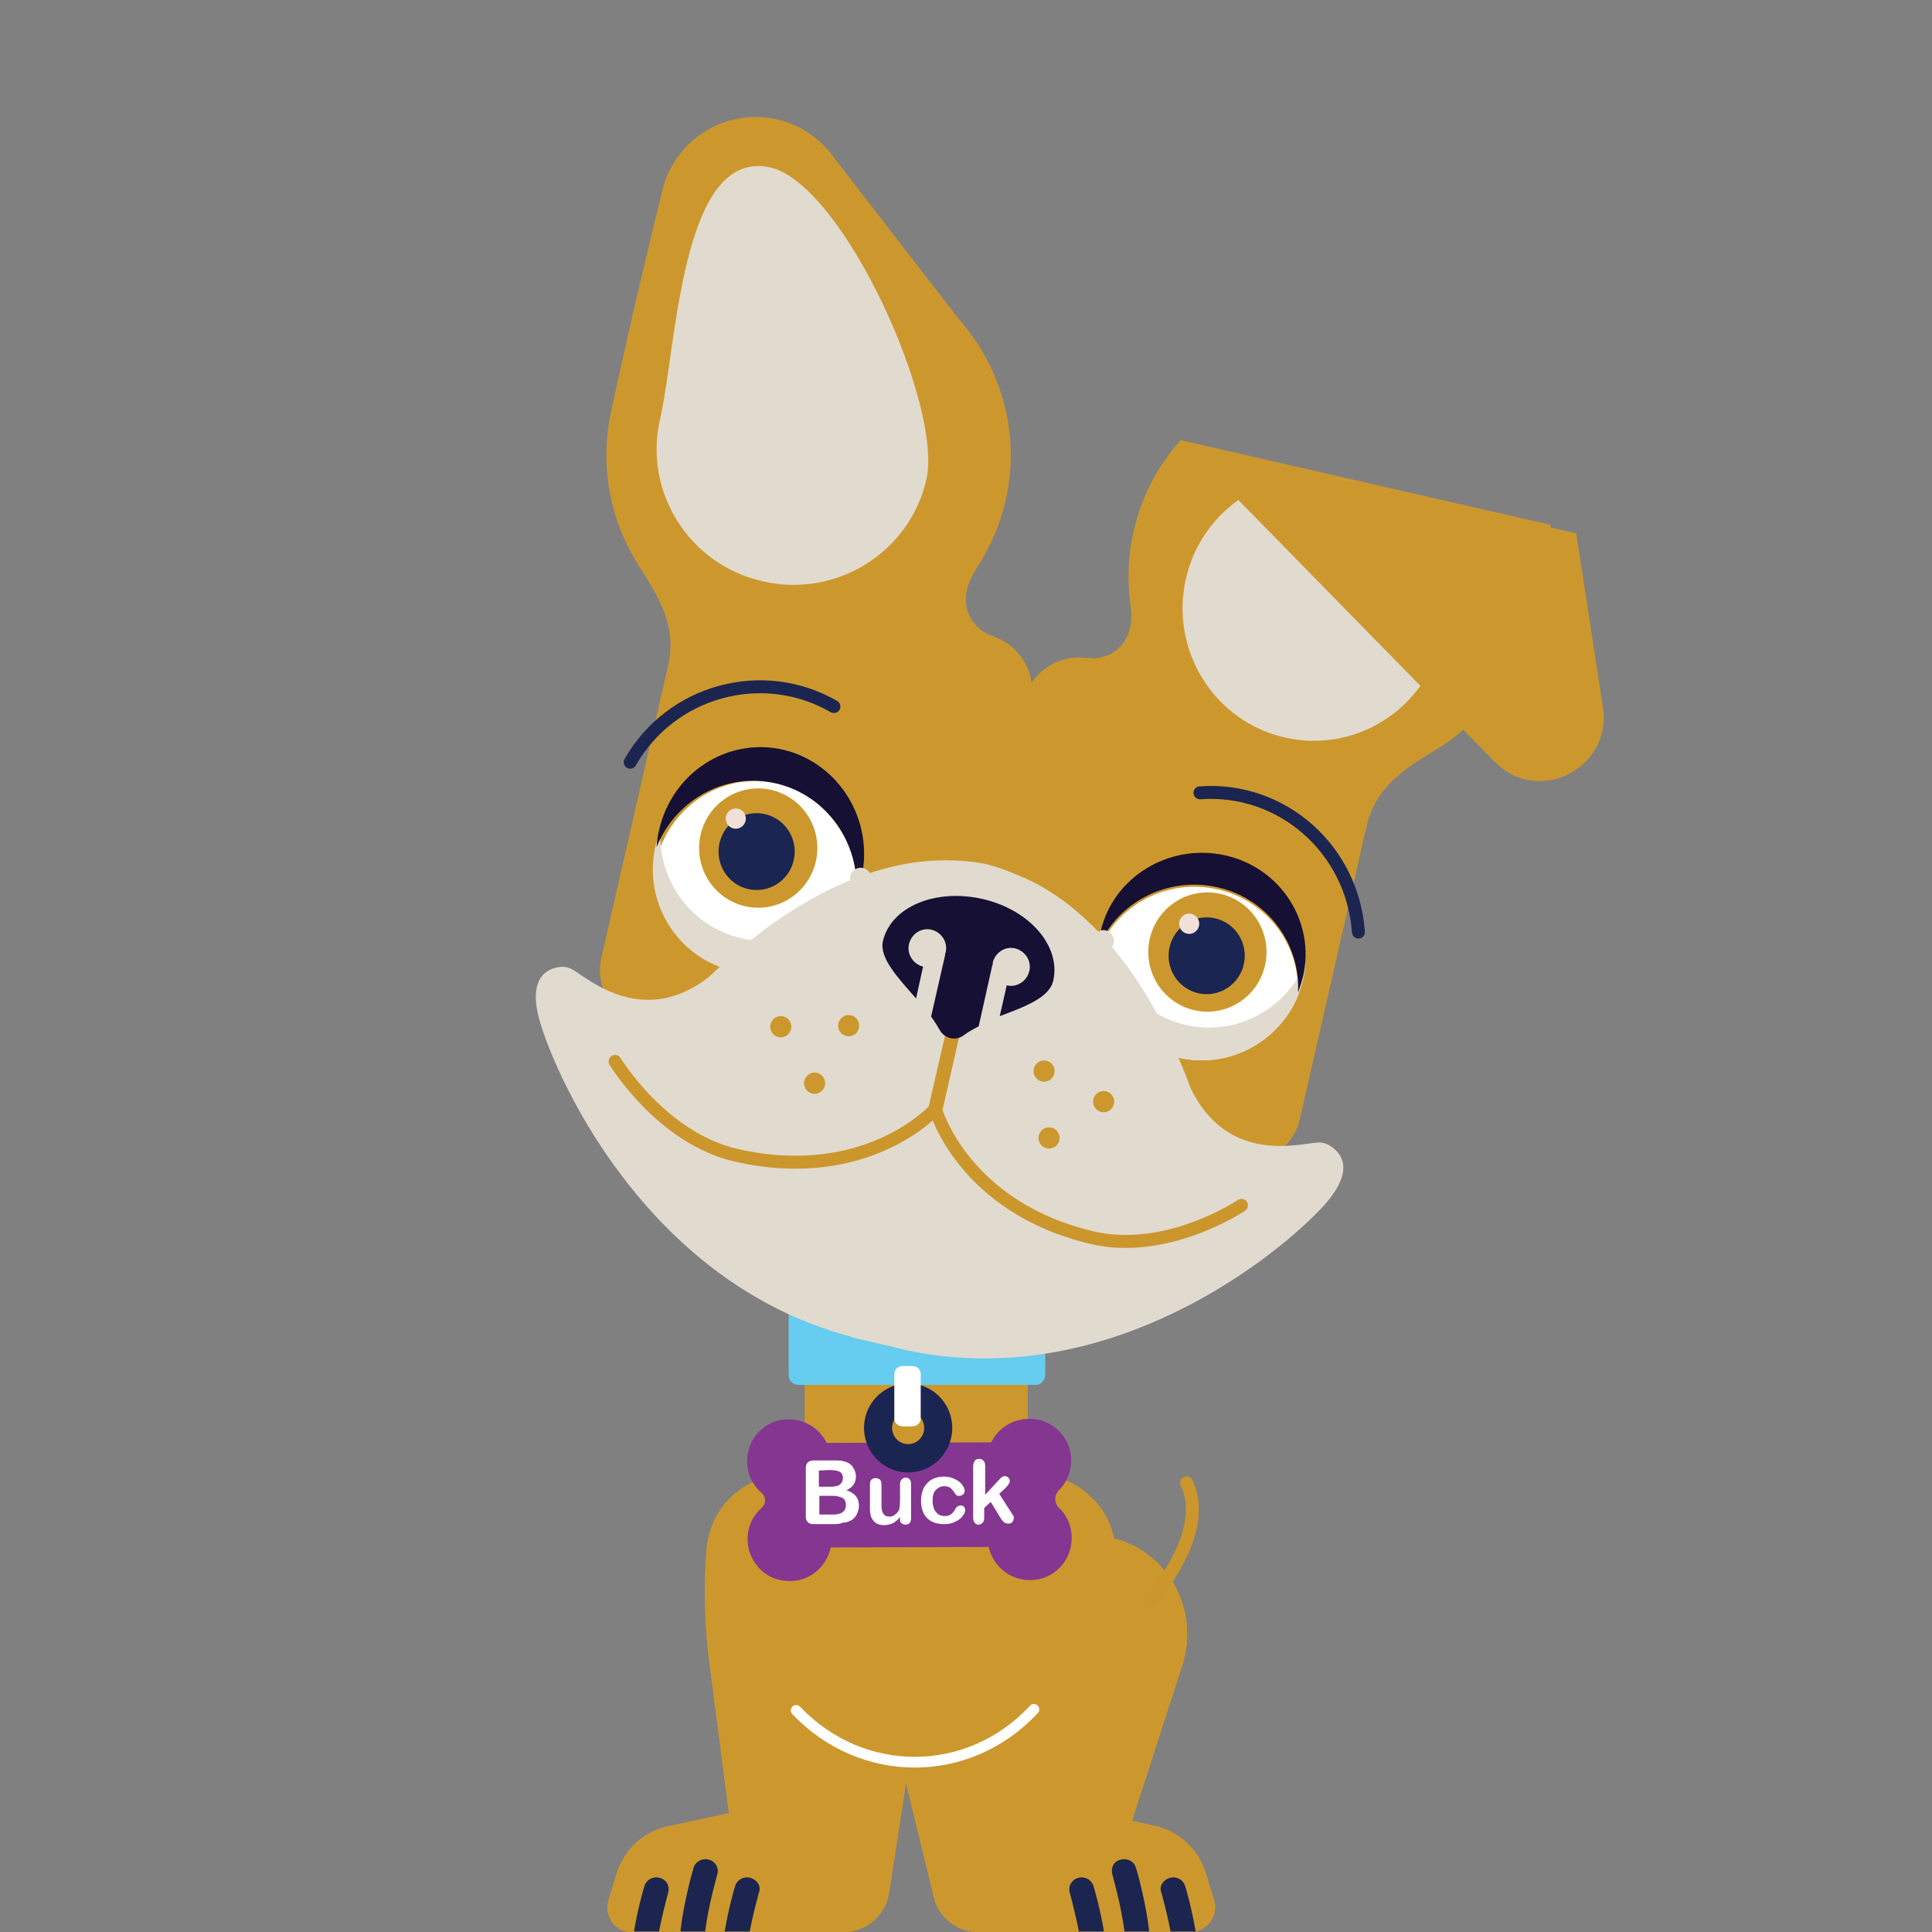 <svg xmlns="http://www.w3.org/2000/svg" width="512" height="512" fill="none" viewBox="0 0 512 512"><rect x="0" y="0" width="512" height="512" fill="#808080" stroke="none"/><path fill="#CC982D" d="m321.696 503.525-2.119-6.995c-1.987-6.456-7.154-11.299-13.645-12.644l-5.962-1.345 13.115-40.625c4.769-13.586-2.119-28.652-15.499-33.495-.795-.269-1.59-.538-2.385-.672a20.507 20.507 0 0 0-7.021-11.838c-4.637-4.304-12.188-5.515-12.188-5.515l-3.709.134V353h-58.952v39.817h-13.777c-6.756 3.094-11.393 9.551-12.188 17.084-1.06 10.492-.397 23.003.662 30.805l5.167 39.817-16.162 3.497c-6.491 1.346-11.658 6.188-13.645 12.645l-2.12 6.995c-1.192 4.17 1.723 8.34 6.094 8.34h56.17c5.961 0 11.128-4.439 12.055-10.358l4.504-29.19 7.154 29.19A12.173 12.173 0 0 0 259.3 512h56.17c4.372-.135 7.551-4.305 6.226-8.475Z"/><path fill="#CC982D" d="m321.696 503.525-2.119-6.995c-1.987-6.456-7.154-11.299-13.645-12.644l-5.962-1.345 13.115-40.625c4.769-13.586-2.119-28.652-15.499-33.495-.795-.269-1.59-.538-2.385-.672a20.507 20.507 0 0 0-7.021-11.838c-4.637-4.304-12.188-5.515-12.188-5.515l-3.709.134V353h-58.952v39.817h-13.777c-6.756 3.094-11.393 9.551-12.188 17.084-1.06 10.492-.397 23.003.662 30.805l5.167 39.817-16.162 3.497c-6.491 1.346-11.658 6.188-13.645 12.645l-2.12 6.995c-1.192 4.17 1.723 8.34 6.094 8.34h56.17c5.961 0 11.128-4.439 12.055-10.358l4.504-29.19 7.154 29.19A12.173 12.173 0 0 0 259.3 512h56.17c4.372-.135 7.551-4.305 6.226-8.475Z"/><path fill="#CC982D" d="m321.696 503.525-2.119-6.995c-1.987-6.456-7.154-11.299-13.645-12.644l-5.962-1.345 13.115-40.625c4.769-13.586-2.119-28.652-15.499-33.495-.795-.269-1.59-.538-2.385-.672a20.507 20.507 0 0 0-7.021-11.838c-4.637-4.304-12.188-5.515-12.188-5.515l-3.709.134V353h-58.952v39.817h-13.777c-6.756 3.094-11.393 9.551-12.188 17.084-1.06 10.492-.397 23.003.662 30.805l5.167 39.817-16.162 3.497c-6.491 1.346-11.658 6.188-13.645 12.645l-2.12 6.995c-1.192 4.17 1.723 8.34 6.094 8.34h56.17c5.961 0 11.128-4.439 12.055-10.358l4.504-29.19 7.154 29.19A12.173 12.173 0 0 0 259.3 512h56.17c4.372-.135 7.551-4.305 6.226-8.475Z"/><path stroke="#fff" stroke-linecap="round" stroke-linejoin="round" stroke-miterlimit="10" stroke-width="2.84" d="M211 453.28c17.434 18.34 45.698 18.34 63-.28"/><path fill="#66CCF0" d="M274.477 367h-62.954c-1.461 0-2.523-1.207-2.523-2.549v-16.902a2.534 2.534 0 0 1 2.523-2.549h62.954c1.46 0 2.523 1.207 2.523 2.549v16.902c-.133 1.342-1.063 2.549-2.523 2.549Z"/><path fill="#CC982D" d="M312.929 116.655c-5.972 6.548-10.351 14.699-12.475 24.053-1.592 6.682-1.725 13.497-.796 19.911v.134c1.46 11.492-7.432 14.565-11.678 13.496v.134c-5.84-.802-11.413 1.871-14.598 6.548-.797-5.613-4.645-10.423-10.219-12.294v-.134c-4.246-.935-10.882-7.617-4.645-17.372v-.133a55.502 55.502 0 0 0 7.963-18.308c4.114-17.772-1.194-35.545-12.475-48.24L220.962 41.69c-3.45-4.811-8.626-8.553-14.996-10.023-13.669-3.207-27.471 5.48-30.523 19.243-7.83 31.537-13.403 57.728-13.403 57.728-3.185 14.165-.531 28.33 6.37 39.822.663 1.202 1.459 2.405 2.256 3.608 5.706 9.087 8.36 15.634 6.37 24.454l-17.651 77.238c-1.857 8.018 3.185 16.169 11.148 17.906l64.496 14.833c6.237 1.47 12.475-1.336 15.792-6.414.797 6.013 5.176 11.225 11.413 12.695l64.496 14.833c7.963 1.871 16.058-3.207 17.783-11.225l15.66-68.686.929-4.276.929-3.875c1.99-9.087 7.166-13.898 16.456-19.644 1.194-.668 2.388-1.47 3.583-2.138 11.147-7.349 19.64-18.975 22.958-33.14 0 0 2.522-10.156 5.972-25.523l-98.071-22.45Z"/><path fill="#E1DACE" d="M245.51 127.033c-4.418 19.432-23.965 31.544-43.378 27.019-19.547-4.392-31.73-23.825-27.178-43.125 4.418-19.432 5.623-71.874 29.186-66.55 19.413 4.526 45.788 63.356 41.37 82.656Z"/><path fill="#fff" d="M312.294 280.3c-13.35-3.044-22.161-15.22-21.226-28.322 4.939-12.175 18.289-19.322 31.638-16.278 13.35 3.044 22.161 15.22 21.226 28.322-5.206 12.175-18.289 19.322-31.638 16.278Z"/><path fill="#E1DACE" d="M314.237 271.622c-13.346-3.076-22.154-15.381-21.22-28.622-.533 1.337-1.067 2.809-1.334 4.28-3.337 14.846 5.872 29.558 20.686 33.036 14.814 3.343 29.494-5.885 32.964-20.731.4-1.471.534-2.943.667-4.414-5.205 12.305-18.417 19.527-31.763 16.451Z"/><path fill="#151034" d="M322.629 235.131c-13.345-2.995-26.558 4.037-31.629 16.018.133-1.432.267-2.865.667-4.297 3.337-14.456 18.151-23.441 32.964-20.186 14.814 3.256 24.023 17.711 20.686 32.167-.4 1.432-.801 2.865-1.334 4.167.667-12.893-8.008-24.874-21.354-27.869Z"/><path fill="#CC982D" d="M335.246 255.836c1.935-8.508-3.334-16.988-11.768-18.94-8.435-1.952-16.841 3.363-18.776 11.872-1.935 8.508 3.334 16.988 11.769 18.94 8.434 1.952 16.841-3.363 18.775-11.872Z"/><path fill="#E1DACE" d="M295.13 249.941c.345-1.514-.593-3.024-2.094-3.371a2.788 2.788 0 0 0-3.341 2.113c-.345 1.514.593 3.023 2.094 3.371a2.788 2.788 0 0 0 3.341-2.113Z"/><path fill="#fff" d="M195.91 253.285c13.097 3.11 26.063-4.192 31.041-16.632.785-13.387-7.859-25.828-20.825-28.938-13.098-3.11-26.064 4.192-31.041 16.632-1.048 13.522 7.727 25.828 20.825 28.938Z"/><path fill="#E1DACE" d="M196.371 248.622c13.345 3.076 26.558-4.146 31.629-16.451-.133 1.471-.267 2.943-.667 4.414-3.337 14.846-18.151 24.074-32.964 20.731-14.814-3.344-24.023-18.19-20.686-33.036.4-1.471.801-2.943 1.334-4.28-.667 13.241 8.008 25.546 21.354 28.622Z"/><path fill="#151034" d="M205.763 207.625c13.346 3.157 22.154 15.785 21.22 29.375.533-1.373 1.067-2.883 1.334-4.393 3.337-15.236-5.872-30.336-20.686-33.905-14.814-3.431-29.494 6.04-32.964 21.277-.4 1.51-.534 3.02-.667 4.53 5.071-12.629 18.417-20.041 31.763-16.884Z"/><path fill="#CC982D" d="M216.208 228.282c1.935-8.508-3.334-16.988-11.768-18.94-8.435-1.952-16.841 3.363-18.776 11.872-1.935 8.509 3.334 16.988 11.769 18.94 8.434 1.952 16.84-3.363 18.775-11.872Z"/><path fill="#1A2552" d="M210.351 227.959c1.246-5.48-2.147-10.942-7.58-12.199-5.432-1.257-10.847 2.166-12.093 7.646-1.246 5.48 2.148 10.942 7.58 12.199 5.433 1.257 10.847-2.166 12.093-7.646Z"/><path fill="#F1E0D8" d="M196.398 219.207a2.693 2.693 0 0 0 .84-3.693 2.642 2.642 0 0 0-3.661-.847 2.693 2.693 0 0 0-.84 3.693 2.643 2.643 0 0 0 3.661.847Z"/><path fill="#E1DACE" d="M230.789 233.411c.344-1.515-.593-3.024-2.094-3.371a2.789 2.789 0 0 0-3.342 2.113c-.344 1.514.594 3.023 2.095 3.37a2.787 2.787 0 0 0 3.341-2.112Z"/><path fill="#E1DACE" d="M352.442 303.616c-1.064-.673-2.26-.942-3.59-.807-5.052.403-23.532 5.516-33.238-14.262-13.162-35.384-31.11-49.51-42.278-55.026-.531-.27-7.179-3.364-11.699-4.44-5.185-1.211-11.168-1.077-11.966-1.077-12.497.135-34.7 4.844-61.689 30.81-17.283 13.589-31.775.807-36.029-1.749-1.064-.673-2.393-.942-3.59-.807-3.324.403-8.775 2.825-5.185 14.799 4.919 16.414 29.249 69.154 82.296 83.146v.135l12.631 2.959 2.127.539c54.11 11.436 98.915-25.563 110.481-38.21 8.642-9.552 4.787-14.126 1.729-16.01Z"/><path fill="#1A2552" d="M329.62 255.563c1.246-5.48-2.148-10.942-7.58-12.199-5.433-1.257-10.847 2.166-12.093 7.646-1.246 5.48 2.147 10.942 7.58 12.199 5.432 1.257 10.846-2.166 12.093-7.646Z"/><path fill="#F1E0D8" d="M316.561 247.077a2.693 2.693 0 0 0 .84-3.693 2.642 2.642 0 0 0-3.66-.847 2.693 2.693 0 0 0-.84 3.693 2.642 2.642 0 0 0 3.66.847Z"/><path fill="#E1DACE" d="M382.094 169.072c4.296-18.892-7.403-37.72-26.13-42.054-18.728-4.334-37.392 7.468-41.689 26.36-4.296 18.891 7.403 37.719 26.131 42.053 18.728 4.334 37.392-7.467 41.688-26.359Z"/><path fill="#CC982D" d="m313 117 83.134 84.899c11.458 11.706 31.175 1.749 28.644-14.531l-7.061-46.015L313 117Z"/><path stroke="#1B2550" stroke-linecap="round" stroke-linejoin="round" stroke-miterlimit="10" stroke-width="3.433" d="M167 202c10.853-19.008 35.074-25.654 54-14.755M360 247c-1.58-21.976-20.276-38.491-42-36.893"/><path stroke="#CB962C" stroke-linecap="round" stroke-linejoin="round" stroke-miterlimit="10" stroke-width="3.433" d="M253.294 271 248 294.221s7.412 25.874 41.691 33.836c19.853 4.511 39.309-8.625 39.309-8.625M253 271l-5.31 23.069s-17.92 19.906-52.433 12.128C175.345 301.715 163 281.282 163 281.282"/><path fill="#CC982D" d="M209.637 272.723c.345-1.514-.593-3.023-2.094-3.371a2.79 2.79 0 0 0-3.342 2.113c-.344 1.514.594 3.024 2.095 3.371a2.788 2.788 0 0 0 3.341-2.113ZM227.625 272.444c.344-1.514-.594-3.023-2.095-3.37a2.787 2.787 0 0 0-3.341 2.112c-.344 1.515.593 3.024 2.094 3.371a2.789 2.789 0 0 0 3.342-2.113ZM218.592 287.695c.344-1.514-.594-3.023-2.095-3.371a2.788 2.788 0 0 0-3.341 2.113c-.345 1.514.593 3.023 2.094 3.371a2.79 2.79 0 0 0 3.342-2.113ZM295.2 292.579c.345-1.514-.593-3.023-2.094-3.371a2.79 2.79 0 0 0-3.342 2.113c-.344 1.514.594 3.023 2.095 3.371a2.788 2.788 0 0 0 3.341-2.113ZM279.414 284.478c.344-1.514-.594-3.023-2.095-3.371a2.788 2.788 0 0 0-3.341 2.113c-.345 1.514.593 3.024 2.094 3.371a2.79 2.79 0 0 0 3.342-2.113ZM280.732 302.199c.345-1.514-.593-3.023-2.094-3.37a2.788 2.788 0 0 0-3.342 2.112c-.344 1.515.594 3.024 2.095 3.371a2.786 2.786 0 0 0 3.341-2.113Z"/><path fill="#151034" d="M279.148 259.782c1.992-9.108-6.374-18.753-18.855-21.565-12.482-2.813-24.167 2.143-26.292 11.117-1.062 4.555 3.984 9.779 8.764 15.27l1.859-8.438c-2.656-.67-4.382-3.349-3.718-6.028.664-2.679 3.32-4.42 5.975-3.751 2.656.67 4.382 3.349 3.718 6.028 0 .134-.132.268-.132.402v.268l-3.718 16.342c.929 1.205 1.593 2.411 2.257 3.482 1.195 2.277 4.249 3.081 6.374 1.474 1.195-.938 2.522-1.608 3.983-2.411l3.585-16.074c0-.134.133-.134.133-.268v-.536c.664-2.679 3.32-4.42 5.975-3.751 2.656.67 4.382 3.349 3.718 6.028-.664 2.679-3.319 4.42-5.975 3.751l-1.859 8.171c6.772-2.545 13.279-4.957 14.208-9.511Z"/><path fill="#853691" d="M280.839 394.709c2.385-2.519 3.578-6.232 2.783-10.078-.928-4.11-4.241-7.426-8.35-8.354-5.434-1.193-10.471 1.591-12.592 5.967l-43.606.133c-2.121-4.376-7.158-7.161-12.592-5.967-4.109.928-7.422 4.376-8.218 8.487-.927 4.243.663 8.221 3.579 10.741a2.658 2.658 0 0 1 0 3.978c-2.916 2.519-4.374 6.497-3.446 10.741.928 4.111 4.241 7.558 8.35 8.354 6.495 1.459 12.194-2.785 13.387-8.619l41.884-.133c1.325 5.835 7.024 9.945 13.519 8.487 4.109-.929 7.422-4.376 8.218-8.487.795-3.978-.398-7.559-2.784-10.078-1.723-1.326-1.723-3.713-.132-5.172Z"/><path fill="#fff" d="M220.723 403.91h-5.046c-.797 0-1.195-.134-1.593-.535-.399-.402-.532-.804-.532-1.608v-12.591c0-.804.133-1.206.532-1.607.265-.268.796-.536 1.593-.536h5.444c.797 0 1.461 0 2.125.134.531.134 1.062.268 1.593.536.399.267.797.535 1.062.937.266.402.532.804.664 1.206.133.402.266.937.266 1.339 0 1.742-.797 2.947-2.523 3.751 2.125.67 3.32 2.009 3.32 4.018 0 .938-.266 1.742-.664 2.545-.531.804-1.063 1.34-1.859 1.608a3.65 3.65 0 0 1-1.726.401c-.93.402-1.859.402-2.656.402Zm-3.718-14.198v4.286h3.054c.797 0 1.461-.134 1.992-.268.398-.134.796-.536 1.062-.937a2.54 2.54 0 0 0 .266-1.072c0-.804-.266-1.339-.93-1.741-.664-.268-1.461-.402-2.788-.402l-2.656.134Zm3.585 6.697h-3.452v4.956h3.585c2.257 0 3.452-.803 3.452-2.545 0-.803-.265-1.473-.929-1.875-.664-.268-1.461-.536-2.656-.536ZM238.516 402.437v-.402c-.398.536-.797.804-1.195 1.206-.398.268-.797.536-1.328.67s-1.062.268-1.593.268c-.797 0-1.461-.134-1.992-.402a3.219 3.219 0 0 1-1.328-1.34c-.398-.669-.531-1.607-.531-2.813v-6.161c0-.67.133-1.072.398-1.34.266-.268.664-.402 1.063-.402.531 0 .796.134 1.195.402.265.268.398.804.398 1.34v4.956c0 .67 0 1.339.133 1.875s.398.938.664 1.206c.265.268.796.401 1.328.401.531 0 1.062-.133 1.46-.535.399-.268.797-.67 1.063-1.206.132-.402.265-1.473.265-2.947v-3.75c0-.67.133-1.072.398-1.34.266-.268.664-.536 1.063-.536.398 0 .796.134 1.062.402s.398.804.398 1.34v8.974c0 .536-.132 1.072-.398 1.34s-.664.402-1.062.402c-.399 0-.797-.134-1.063-.402-.398-.268-.398-.67-.398-1.206ZM255.778 400.16c0 .402-.133.804-.398 1.206-.266.402-.532.803-1.063 1.205-.531.402-1.062.67-1.726.938-.664.268-1.461.402-2.39.402-1.859 0-3.452-.536-4.515-1.608-1.062-1.071-1.593-2.679-1.593-4.554 0-1.339.265-2.411.664-3.349.531-.937 1.195-1.741 2.124-2.277.93-.536 1.992-.803 3.32-.803.797 0 1.593.134 2.257.401.664.268 1.195.536 1.726.938.532.402.797.804 1.063 1.206.265.401.398.803.398 1.205s-.133.67-.398.938c-.266.268-.664.402-1.063.402-.265 0-.531 0-.663-.134-.133-.134-.399-.402-.532-.67-.398-.536-.796-1.072-1.195-1.34-.398-.267-.929-.401-1.593-.401-.93 0-1.593.401-2.257 1.071-.664.67-.797 1.742-.797 2.947 0 .536.133 1.072.266 1.607.132.536.398.938.663 1.206.266.402.664.67.93.804.398.134.797.268 1.328.268.664 0 1.195-.134 1.593-.402.399-.268.797-.67 1.195-1.34.133-.402.399-.67.664-.803.266-.134.531-.268.797-.268.398 0 .664.134.929.401.133.268.266.536.266.804ZM265.338 402.571l-2.788-4.554-1.726 1.607v2.545c0 .536-.133 1.072-.399 1.34-.265.268-.664.536-1.062.536-.531 0-.797-.134-1.062-.536-.266-.268-.399-.804-.399-1.474v-13.261c0-.669.133-1.205.399-1.607.265-.402.664-.536 1.195-.536s.796.134 1.195.536c.265.268.398.804.398 1.474v7.501l3.453-3.751.929-.938c.266-.133.531-.267.797-.267.398 0 .664.134.929.401.266.268.399.536.399.938 0 .402-.399 1.072-1.195 1.875l-1.594 1.474 3.187 4.956c.266.402.398.67.531.804s.133.401.133.535c0 .536-.133.938-.398 1.206-.266.268-.664.402-1.063.402-.398 0-.664-.134-.929-.268-.133 0-.531-.402-.93-.938Z"/><path fill="#1A2552" d="M248.963 386.721c4.546-4.621 4.518-12.084-.063-16.67a11.614 11.614 0 0 0-16.525.064c-4.546 4.621-4.517 12.084.063 16.67a11.613 11.613 0 0 0 16.525-.064Z"/><path fill="#CC982D" d="M243.685 381.437a4.313 4.313 0 0 0-.023-6.062 4.224 4.224 0 0 0-6.009.023 4.313 4.313 0 0 0 .023 6.062 4.223 4.223 0 0 0 6.009-.023Z"/><path fill="#fff" d="M241.714 378h-2.428c-1.286 0-2.286-.911-2.286-2.081v-11.838c0-1.17 1-2.081 2.286-2.081h2.428c1.286 0 2.286.911 2.286 2.081v11.838c0 1.17-1 2.081-2.286 2.081Z"/><path fill="#1B2550" d="M187.925 492.852c-1.726-.535-3.585.402-4.116 2.144-.133.401-2.523 8.572-3.453 16.475v.402h6.507c.929-7.233 3.187-14.868 3.187-15.002.664-1.742-.532-3.617-2.125-4.019ZM174.912 497.674c-1.726-.535-3.585.402-4.116 2.144-.133.268-1.726 5.759-2.789 12.055h6.64c1.062-5.492 2.39-10.046 2.39-10.18.531-1.741-.266-3.483-2.125-4.019ZM198.946 497.674c-1.726-.535-3.585.402-4.116 2.144-.133.268-1.726 5.759-2.789 12.055h6.64c1.062-5.492 2.39-10.046 2.39-10.18.796-1.741-.399-3.483-2.125-4.019ZM296.941 492.852c1.726-.535 3.585.402 4.116 2.144.133.401 2.523 8.572 3.453 16.475v.402h-6.507c-.929-7.233-3.186-14.868-3.186-15.002-.532-1.742.265-3.617 2.124-4.019ZM309.954 497.674c1.726-.535 3.585.402 4.116 2.144.133.268 1.726 5.759 2.789 12.055h-6.64c-1.062-5.492-2.39-10.046-2.39-10.18-.796-1.741.399-3.483 2.125-4.019ZM285.654 497.674c1.726-.535 3.585.402 4.117 2.144.132.268 1.726 5.759 2.788 12.055h-6.639c-1.062-5.492-2.39-10.046-2.39-10.18-.531-1.741.398-3.483 2.124-4.019Z"/><path stroke="#CB962C" stroke-linecap="round" stroke-linejoin="round" stroke-miterlimit="10" stroke-width="3.433" d="M305 424s15.906-17.772 9.464-31"/></svg>